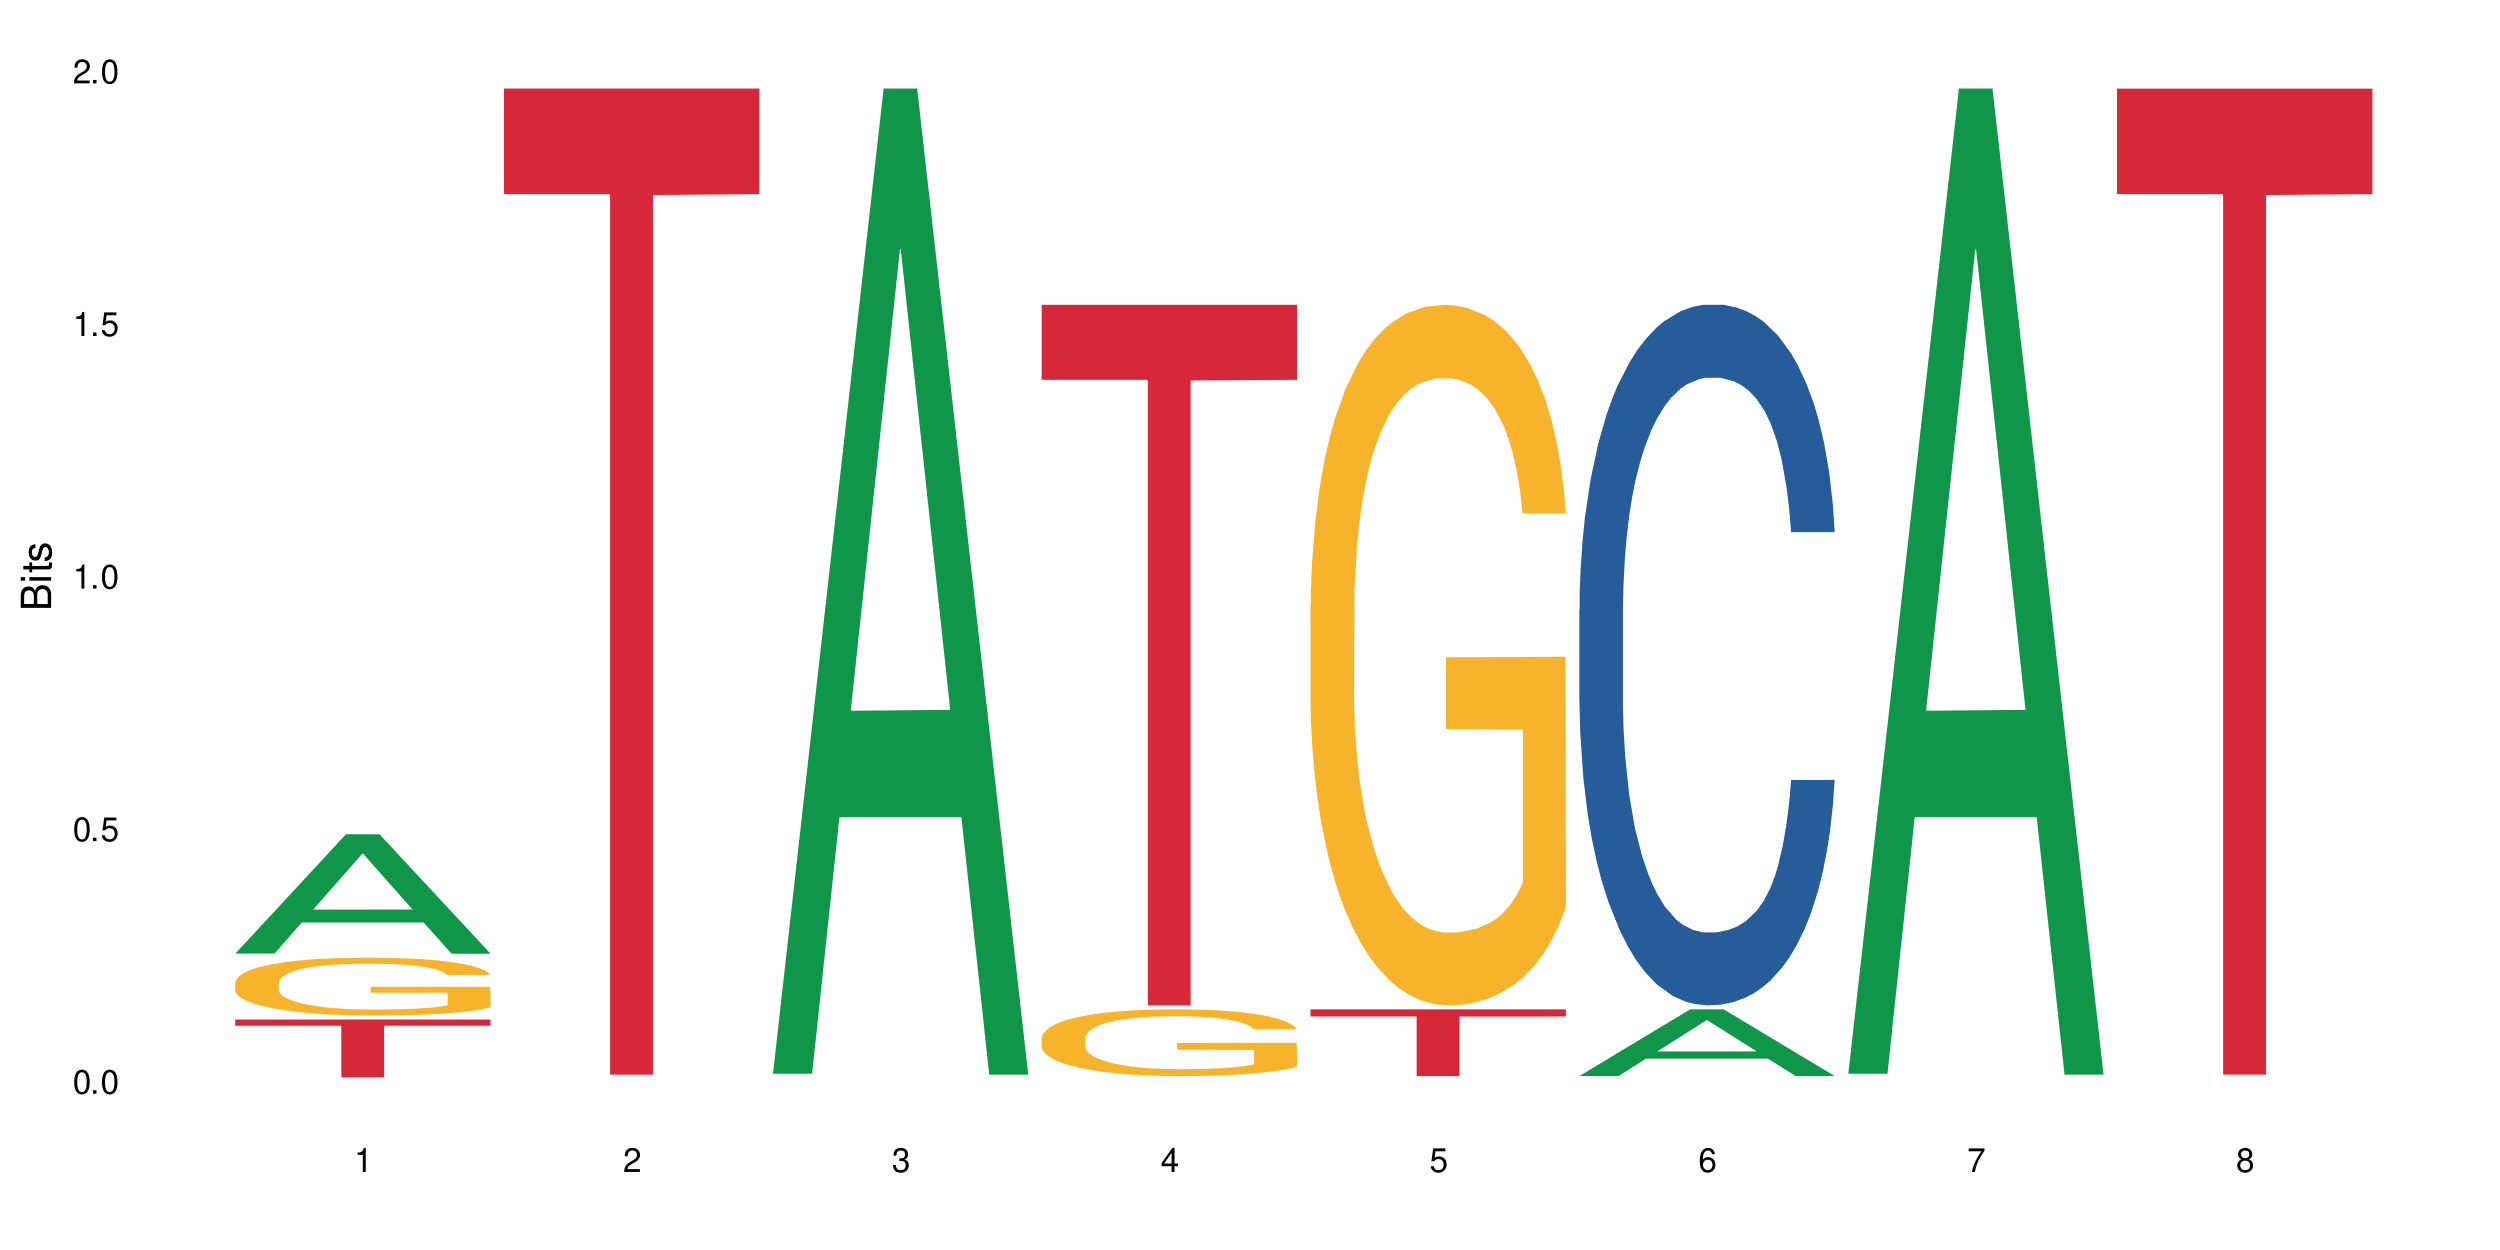 <?xml version="1.0" encoding="UTF-8"?>
<svg xmlns="http://www.w3.org/2000/svg" xmlns:xlink="http://www.w3.org/1999/xlink" width="720" height="360" viewBox="0 0 720 360">
<defs>
<g>
<g id="glyph-0-0">
</g>
<g id="glyph-0-1">
<path d="M 2.641 -6.938 C 2 -6.938 1.422 -6.656 1.078 -6.172 C 0.641 -5.562 0.406 -4.641 0.406 -3.359 C 0.406 -1.016 1.188 0.219 2.641 0.219 C 4.078 0.219 4.859 -1.016 4.859 -3.297 C 4.859 -4.641 4.656 -5.547 4.203 -6.172 C 3.844 -6.656 3.281 -6.938 2.641 -6.938 Z M 2.641 -6.188 C 3.547 -6.188 4 -5.25 4 -3.375 C 4 -1.406 3.562 -0.484 2.625 -0.484 C 1.734 -0.484 1.281 -1.438 1.281 -3.344 C 1.281 -5.25 1.734 -6.188 2.641 -6.188 Z M 2.641 -6.188 "/>
</g>
<g id="glyph-0-2">
<path d="M 1.828 -1 L 0.828 -1 L 0.828 0 L 1.828 0 Z M 1.828 -1 "/>
</g>
<g id="glyph-0-3">
<path d="M 4.562 -6.797 L 1.062 -6.797 L 0.547 -3.094 L 1.328 -3.094 C 1.719 -3.562 2.047 -3.734 2.578 -3.734 C 3.484 -3.734 4.062 -3.109 4.062 -2.094 C 4.062 -1.125 3.484 -0.531 2.578 -0.531 C 1.828 -0.531 1.375 -0.906 1.188 -1.672 L 0.328 -1.672 C 0.453 -1.109 0.547 -0.844 0.75 -0.594 C 1.125 -0.078 1.828 0.219 2.594 0.219 C 3.969 0.219 4.922 -0.781 4.922 -2.219 C 4.922 -3.562 4.031 -4.484 2.719 -4.484 C 2.25 -4.484 1.859 -4.359 1.469 -4.062 L 1.734 -5.969 L 4.562 -5.969 Z M 4.562 -6.797 "/>
</g>
<g id="glyph-0-4">
<path d="M 2.484 -4.938 L 2.484 0 L 3.328 0 L 3.328 -6.938 L 2.766 -6.938 C 2.469 -5.875 2.281 -5.734 0.984 -5.562 L 0.984 -4.938 Z M 2.484 -4.938 "/>
</g>
<g id="glyph-0-5">
<path d="M 4.859 -0.828 L 1.281 -0.828 C 1.359 -1.406 1.672 -1.781 2.5 -2.281 L 3.469 -2.828 C 4.406 -3.344 4.906 -4.062 4.906 -4.906 C 4.906 -5.484 4.672 -6.031 4.266 -6.406 C 3.859 -6.766 3.375 -6.938 2.719 -6.938 C 1.859 -6.938 1.219 -6.625 0.844 -6.031 C 0.609 -5.672 0.5 -5.234 0.484 -4.531 L 1.328 -4.531 C 1.359 -5.016 1.406 -5.281 1.531 -5.516 C 1.75 -5.938 2.188 -6.203 2.703 -6.203 C 3.469 -6.203 4.031 -5.641 4.031 -4.891 C 4.031 -4.344 3.719 -3.859 3.125 -3.516 L 2.234 -3 C 0.812 -2.172 0.406 -1.531 0.328 -0.016 L 4.859 -0.016 Z M 4.859 -0.828 "/>
</g>
<g id="glyph-0-6">
<path d="M 2.125 -3.188 L 2.578 -3.188 C 3.5 -3.188 3.984 -2.766 3.984 -1.922 C 3.984 -1.062 3.469 -0.531 2.594 -0.531 C 1.656 -0.531 1.203 -1 1.156 -2.016 L 0.312 -2.016 C 0.344 -1.453 0.438 -1.094 0.609 -0.781 C 0.953 -0.109 1.625 0.219 2.547 0.219 C 3.953 0.219 4.859 -0.625 4.859 -1.938 C 4.859 -2.828 4.516 -3.297 3.703 -3.594 C 4.344 -3.844 4.656 -4.328 4.656 -5.031 C 4.656 -6.219 3.875 -6.938 2.578 -6.938 C 1.203 -6.938 0.484 -6.172 0.453 -4.703 L 1.297 -4.703 C 1.312 -5.125 1.344 -5.359 1.453 -5.578 C 1.641 -5.969 2.062 -6.203 2.594 -6.203 C 3.344 -6.203 3.797 -5.75 3.797 -5 C 3.797 -4.516 3.609 -4.219 3.25 -4.047 C 3.016 -3.953 2.703 -3.922 2.125 -3.906 Z M 2.125 -3.188 "/>
</g>
<g id="glyph-0-7">
<path d="M 3.141 -1.672 L 3.141 0 L 3.984 0 L 3.984 -1.672 L 4.984 -1.672 L 4.984 -2.438 L 3.984 -2.438 L 3.984 -6.938 L 3.359 -6.938 L 0.266 -2.578 L 0.266 -1.672 Z M 3.141 -2.438 L 1 -2.438 L 3.141 -5.5 Z M 3.141 -2.438 "/>
</g>
<g id="glyph-0-8">
<path d="M 4.781 -5.125 C 4.609 -6.266 3.891 -6.938 2.844 -6.938 C 2.094 -6.938 1.422 -6.578 1.031 -5.953 C 0.594 -5.266 0.406 -4.422 0.406 -3.172 C 0.406 -2 0.578 -1.25 0.984 -0.641 C 1.359 -0.078 1.953 0.219 2.703 0.219 C 3.984 0.219 4.922 -0.75 4.922 -2.094 C 4.922 -3.375 4.062 -4.281 2.844 -4.281 C 2.172 -4.281 1.641 -4.031 1.281 -3.516 C 1.281 -5.234 1.828 -6.188 2.797 -6.188 C 3.391 -6.188 3.797 -5.797 3.938 -5.125 Z M 2.734 -3.531 C 3.547 -3.531 4.062 -2.953 4.062 -2.031 C 4.062 -1.156 3.484 -0.531 2.703 -0.531 C 1.922 -0.531 1.328 -1.188 1.328 -2.078 C 1.328 -2.938 1.906 -3.531 2.734 -3.531 Z M 2.734 -3.531 "/>
</g>
<g id="glyph-0-9">
<path d="M 4.984 -6.797 L 0.438 -6.797 L 0.438 -5.969 L 4.109 -5.969 C 2.5 -3.656 1.828 -2.234 1.328 0 L 2.219 0 C 2.594 -2.172 3.453 -4.047 4.984 -6.094 Z M 4.984 -6.797 "/>
</g>
<g id="glyph-0-10">
<path d="M 3.75 -3.656 C 4.469 -4.094 4.688 -4.438 4.688 -5.078 C 4.688 -6.172 3.844 -6.938 2.641 -6.938 C 1.438 -6.938 0.594 -6.172 0.594 -5.094 C 0.594 -4.438 0.812 -4.094 1.516 -3.656 C 0.734 -3.266 0.359 -2.703 0.359 -1.922 C 0.359 -0.656 1.281 0.219 2.641 0.219 C 3.984 0.219 4.922 -0.656 4.922 -1.922 C 4.922 -2.703 4.531 -3.266 3.75 -3.656 Z M 2.641 -6.188 C 3.359 -6.188 3.812 -5.75 3.812 -5.062 C 3.812 -4.406 3.344 -3.984 2.641 -3.984 C 1.922 -3.984 1.453 -4.406 1.453 -5.078 C 1.453 -5.75 1.922 -6.188 2.641 -6.188 Z M 2.641 -3.266 C 3.484 -3.266 4.062 -2.719 4.062 -1.906 C 4.062 -1.078 3.484 -0.531 2.625 -0.531 C 1.797 -0.531 1.219 -1.094 1.219 -1.906 C 1.219 -2.719 1.781 -3.266 2.641 -3.266 Z M 2.641 -3.266 "/>
</g>
<g id="glyph-1-0">
</g>
<g id="glyph-1-1">
<path d="M 0 -0.953 L 0 -4.891 C 0 -5.719 -0.234 -6.344 -0.734 -6.797 C -1.188 -7.234 -1.812 -7.469 -2.5 -7.469 C -3.547 -7.469 -4.188 -7 -4.625 -5.875 C -4.984 -6.688 -5.625 -7.094 -6.531 -7.094 C -7.172 -7.094 -7.734 -6.859 -8.141 -6.391 C -8.562 -5.922 -8.75 -5.344 -8.75 -4.5 L -8.75 -0.953 Z M -4.984 -2.062 L -7.766 -2.062 L -7.766 -4.219 C -7.766 -4.844 -7.688 -5.203 -7.453 -5.5 C -7.219 -5.812 -6.859 -5.969 -6.375 -5.969 C -5.891 -5.969 -5.531 -5.812 -5.297 -5.5 C -5.062 -5.203 -4.984 -4.844 -4.984 -4.219 Z M -0.984 -2.062 L -4 -2.062 L -4 -4.781 C -4 -5.766 -3.438 -6.359 -2.484 -6.359 C -1.547 -6.359 -0.984 -5.766 -0.984 -4.781 Z M -0.984 -2.062 "/>
</g>
<g id="glyph-1-2">
<path d="M -6.281 -1.797 L -6.281 -0.797 L 0 -0.797 L 0 -1.797 Z M -8.75 -1.797 L -8.75 -0.797 L -7.484 -0.797 L -7.484 -1.797 Z M -8.75 -1.797 "/>
</g>
<g id="glyph-1-3">
<path d="M -6.281 -3.047 L -6.281 -2.016 L -8.016 -2.016 L -8.016 -1.016 L -6.281 -1.016 L -6.281 -0.172 L -5.469 -0.172 L -5.469 -1.016 L -0.719 -1.016 C -0.078 -1.016 0.281 -1.453 0.281 -2.234 C 0.281 -2.5 0.25 -2.719 0.188 -3.047 L -0.641 -3.047 C -0.609 -2.906 -0.594 -2.766 -0.594 -2.562 C -0.594 -2.141 -0.719 -2.016 -1.156 -2.016 L -5.469 -2.016 L -5.469 -3.047 Z M -6.281 -3.047 "/>
</g>
<g id="glyph-1-4">
<path d="M -4.531 -5.25 C -5.766 -5.25 -6.469 -4.422 -6.469 -2.969 C -6.469 -1.516 -5.719 -0.562 -4.547 -0.562 C -3.562 -0.562 -3.094 -1.062 -2.734 -2.562 L -2.516 -3.484 C -2.344 -4.188 -2.094 -4.469 -1.641 -4.469 C -1.047 -4.469 -0.641 -3.875 -0.641 -3 C -0.641 -2.453 -0.797 -2 -1.062 -1.75 C -1.25 -1.594 -1.422 -1.531 -1.875 -1.469 L -1.875 -0.406 C -0.422 -0.453 0.281 -1.266 0.281 -2.922 C 0.281 -4.5 -0.5 -5.516 -1.719 -5.516 C -2.656 -5.516 -3.172 -4.984 -3.469 -3.734 L -3.703 -2.766 C -3.891 -1.953 -4.156 -1.609 -4.594 -1.609 C -5.188 -1.609 -5.547 -2.125 -5.547 -2.938 C -5.547 -3.75 -5.203 -4.172 -4.531 -4.203 Z M -4.531 -5.25 "/>
</g>
</g>
</defs>
<rect x="-72" y="-36" width="864" height="432" fill="rgb(100%, 100%, 100%)" fill-opacity="1"/>
<path fill-rule="nonzero" fill="rgb(6.275%, 58.824%, 28.235%)" fill-opacity="1" d="M 67.73 274.633 L 67.809 274.602 L 99.637 240.27 L 109.301 240.27 L 141.281 274.668 L 130.047 274.668 L 122.031 265.688 L 86.906 265.688 L 79.047 274.633 L 67.73 274.633 L 90.285 261.973 L 118.809 261.941 L 104.586 245.887 L 104.43 245.855 L 104.27 245.953 L 90.207 261.941 L 90.285 261.973 Z M 67.73 274.633 "/>
<path fill-rule="nonzero" fill="rgb(96.863%, 70.196%, 16.863%)" fill-opacity="1" d="M 67.73 282.949 L 67.82 282.934 L 67.82 282.629 L 68.18 281.945 L 69.078 281 L 70.242 280.223 L 71.5 279.613 L 72.305 279.297 L 73.652 278.84 L 74.816 278.504 L 77.777 277.82 L 81.543 277.18 L 83.609 276.906 L 85.941 276.648 L 89.258 276.359 L 90.785 276.254 L 95.449 276.008 L 100.738 275.855 L 106.57 275.812 L 109.262 275.824 L 112.938 275.887 L 117.961 276.055 L 120.832 276.207 L 123.074 276.359 L 125.406 276.555 L 128.277 276.859 L 130.969 277.227 L 133.121 277.59 L 135.273 278.047 L 137.066 278.535 L 138.594 279.066 L 139.938 279.707 L 140.746 280.238 L 141.281 280.773 L 128.816 280.773 L 128.098 280.238 L 127.289 279.828 L 125.945 279.324 L 124.598 278.961 L 123.254 278.672 L 120.742 278.277 L 118.59 278.031 L 115.898 277.82 L 113.297 277.684 L 110.336 277.59 L 108.543 277.562 L 103.789 277.562 L 99.484 277.668 L 96.973 277.789 L 95.18 277.91 L 92.668 278.141 L 91.141 278.32 L 90.246 278.445 L 87.555 278.914 L 85.762 279.34 L 84.773 279.629 L 83.52 280.086 L 82.621 280.496 L 81.633 281.105 L 81.098 281.562 L 80.379 282.598 L 80.289 285.336 L 80.559 285.914 L 81.098 286.539 L 81.812 287.086 L 82.891 287.664 L 83.965 288.105 L 85.852 288.699 L 87.465 289.098 L 88.719 289.355 L 91.141 289.766 L 92.129 289.902 L 94.461 290.176 L 96.883 290.391 L 99.844 290.57 L 102.086 290.664 L 105.672 290.738 L 110.246 290.738 L 115.629 290.648 L 119.039 290.527 L 121.371 290.406 L 122.895 290.297 L 124.777 290.129 L 126.125 289.977 L 127.379 289.812 L 128.906 289.551 L 128.906 285.914 L 106.75 285.898 L 106.75 284.195 L 141.195 284.18 L 141.281 290.129 L 139.398 290.543 L 137.066 290.938 L 134.824 291.242 L 132.492 291.5 L 129.176 291.789 L 126.484 291.973 L 122.355 292.184 L 118.59 292.32 L 114.645 292.414 L 111.145 292.457 L 107.02 292.473 L 103.34 292.445 L 99.395 292.352 L 96.254 292.23 L 93.383 292.078 L 90.516 291.879 L 86.926 291.562 L 84.594 291.301 L 82.172 290.984 L 79.75 290.602 L 77.598 290.191 L 76.164 289.871 L 74.727 289.508 L 73.203 289.051 L 71.766 288.531 L 70.691 288.062 L 69.703 287.527 L 68.988 287.027 L 68.27 286.34 L 67.91 285.793 L 67.73 285.32 Z M 67.73 282.949 "/>
<path fill-rule="nonzero" fill="rgb(83.922%, 15.686%, 22.353%)" fill-opacity="1" d="M 67.73 293.617 L 141.281 293.617 L 141.281 295.402 L 110.629 295.418 L 110.629 310.281 L 98.297 310.281 L 98.297 295.434 L 98.117 295.402 L 67.73 295.402 Z M 67.73 293.617 "/>
<path fill-rule="nonzero" fill="rgb(83.922%, 15.686%, 22.353%)" fill-opacity="1" d="M 145.156 25.504 L 218.707 25.504 L 218.707 55.902 L 188.051 56.172 L 188.051 309.496 L 175.719 309.496 L 175.719 56.438 L 175.539 55.902 L 145.156 55.902 Z M 145.156 25.504 "/>
<path fill-rule="nonzero" fill="rgb(6.275%, 58.824%, 28.235%)" fill-opacity="1" d="M 222.578 309.227 L 222.656 308.961 L 254.48 25.504 L 264.148 25.504 L 296.129 309.496 L 284.895 309.496 L 276.879 235.363 L 241.75 235.363 L 233.895 309.227 L 222.578 309.227 L 245.129 204.699 L 273.656 204.43 L 259.434 71.902 L 259.273 71.637 L 259.117 72.438 L 245.051 204.43 L 245.129 204.699 Z M 222.578 309.227 "/>
<path fill-rule="nonzero" fill="rgb(96.863%, 70.196%, 16.863%)" fill-opacity="1" d="M 300 298.922 L 300.09 298.902 L 300.09 298.551 L 300.449 297.762 L 301.348 296.676 L 302.512 295.781 L 303.77 295.078 L 304.574 294.711 L 305.922 294.184 L 307.086 293.797 L 310.047 293.008 L 313.816 292.27 L 315.879 291.953 L 318.211 291.656 L 321.527 291.324 L 323.055 291.199 L 327.719 290.918 L 333.012 290.746 L 338.84 290.691 L 341.531 290.711 L 345.207 290.781 L 350.23 290.973 L 353.102 291.148 L 355.344 291.324 L 357.676 291.551 L 360.547 291.902 L 363.238 292.324 L 365.391 292.746 L 367.543 293.27 L 369.336 293.832 L 370.863 294.445 L 372.207 295.184 L 373.016 295.797 L 373.555 296.41 L 361.086 296.41 L 360.367 295.797 L 359.559 295.324 L 358.215 294.746 L 356.871 294.324 L 355.523 293.992 L 353.012 293.535 L 350.859 293.254 L 348.168 293.008 L 345.566 292.852 L 342.609 292.746 L 340.812 292.711 L 336.059 292.711 L 331.754 292.832 L 329.242 292.973 L 327.449 293.113 L 324.938 293.375 L 323.414 293.586 L 322.516 293.727 L 319.824 294.27 L 318.031 294.762 L 317.043 295.098 L 315.789 295.621 L 314.891 296.098 L 313.902 296.797 L 313.367 297.324 L 312.648 298.516 L 312.559 301.676 L 312.828 302.344 L 313.367 303.062 L 314.082 303.695 L 315.16 304.359 L 316.234 304.867 L 318.121 305.555 L 319.734 306.008 L 320.992 306.309 L 323.414 306.781 L 324.398 306.941 L 326.73 307.254 L 329.152 307.5 L 332.113 307.711 L 334.355 307.816 L 337.941 307.906 L 342.52 307.906 L 347.898 307.801 L 351.309 307.66 L 353.641 307.52 L 355.164 307.395 L 357.047 307.203 L 358.395 307.027 L 359.648 306.836 L 361.176 306.535 L 361.176 302.344 L 339.02 302.324 L 339.02 300.359 L 373.465 300.344 L 373.555 307.203 L 371.668 307.676 L 369.336 308.133 L 367.094 308.484 L 364.762 308.781 L 361.445 309.117 L 358.754 309.324 L 354.629 309.57 L 350.859 309.73 L 346.914 309.836 L 343.414 309.887 L 339.289 309.906 L 335.609 309.871 L 331.664 309.766 L 328.523 309.625 L 325.656 309.449 L 322.785 309.219 L 319.195 308.852 L 316.863 308.555 L 314.441 308.184 L 312.02 307.746 L 309.867 307.273 L 308.434 306.906 L 306.996 306.484 L 305.473 305.957 L 304.039 305.359 L 302.961 304.816 L 301.973 304.203 L 301.258 303.625 L 300.539 302.832 L 300.18 302.203 L 300 301.656 Z M 300 298.922 "/>
<path fill-rule="nonzero" fill="rgb(83.922%, 15.686%, 22.353%)" fill-opacity="1" d="M 300 87.789 L 373.555 87.789 L 373.555 109.387 L 342.898 109.574 L 342.898 289.547 L 330.566 289.547 L 330.566 109.766 L 330.387 109.387 L 300 109.387 Z M 300 87.789 "/>
<path fill-rule="nonzero" fill="rgb(96.863%, 70.196%, 16.863%)" fill-opacity="1" d="M 377.426 174.203 L 377.516 174.02 L 377.516 170.336 L 377.871 162.043 L 378.77 150.621 L 379.938 141.223 L 381.191 133.852 L 382 129.984 L 383.344 124.457 L 384.512 120.402 L 387.469 112.109 L 391.238 104.371 L 393.301 101.055 L 395.633 97.922 L 398.953 94.422 L 400.477 93.133 L 405.141 90.184 L 410.434 88.344 L 416.262 87.789 L 418.953 87.973 L 422.633 88.711 L 427.656 90.738 L 430.527 92.578 L 432.77 94.422 L 435.102 96.816 L 437.969 100.504 L 440.66 104.926 L 442.812 109.348 L 444.969 114.875 L 446.762 120.77 L 448.285 127.219 L 449.633 134.957 L 450.438 141.406 L 450.977 147.855 L 438.508 147.855 L 437.789 141.406 L 436.984 136.434 L 435.637 130.352 L 434.293 125.93 L 432.949 122.43 L 430.438 117.637 L 428.281 114.691 L 425.594 112.109 L 422.992 110.453 L 420.031 109.348 L 418.238 108.98 L 413.484 108.98 L 409.176 110.27 L 406.664 111.742 L 404.871 113.215 L 402.359 115.98 L 400.836 118.191 L 399.938 119.664 L 397.246 125.379 L 395.453 130.535 L 394.469 134.035 L 393.211 139.566 L 392.312 144.539 L 391.328 151.91 L 390.789 157.438 L 390.07 169.965 L 389.98 203.133 L 390.25 210.133 L 390.789 217.688 L 391.508 224.32 L 392.582 231.324 L 393.66 236.668 L 395.543 243.852 L 397.156 248.645 L 398.414 251.777 L 400.836 256.75 L 401.82 258.41 L 404.156 261.727 L 406.574 264.305 L 409.535 266.516 L 411.777 267.621 L 415.367 268.543 L 419.941 268.543 L 425.324 267.438 L 428.73 265.965 L 431.062 264.488 L 432.59 263.199 L 434.473 261.172 L 435.816 259.328 L 437.074 257.305 L 438.598 254.172 L 438.598 210.133 L 416.441 209.949 L 416.441 189.312 L 450.887 189.129 L 450.977 261.172 L 449.094 266.148 L 446.762 270.938 L 444.52 274.621 L 442.188 277.754 L 438.867 281.258 L 436.176 283.469 L 432.051 286.047 L 428.281 287.703 L 424.336 288.812 L 420.84 289.363 L 416.711 289.547 L 413.035 289.18 L 409.086 288.074 L 405.949 286.598 L 403.078 284.758 L 400.207 282.363 L 396.621 278.492 L 394.289 275.359 L 391.867 271.492 L 389.445 266.883 L 387.293 261.91 L 385.855 258.039 L 384.422 253.617 L 382.895 248.09 L 381.461 241.824 L 380.383 236.113 L 379.398 229.664 L 378.68 223.586 L 377.961 215.293 L 377.605 208.66 L 377.426 202.949 Z M 377.426 174.203 "/>
<path fill-rule="nonzero" fill="rgb(83.922%, 15.686%, 22.353%)" fill-opacity="1" d="M 377.426 290.691 L 450.977 290.691 L 450.977 292.75 L 420.324 292.766 L 420.324 309.906 L 407.988 309.906 L 407.988 292.785 L 407.809 292.75 L 377.426 292.75 Z M 377.426 290.691 "/>
<path fill-rule="nonzero" fill="rgb(6.275%, 58.824%, 28.235%)" fill-opacity="1" d="M 454.848 309.887 L 454.926 309.867 L 486.75 290.691 L 496.418 290.691 L 528.398 309.906 L 517.164 309.906 L 509.148 304.891 L 474.023 304.891 L 466.164 309.887 L 454.848 309.887 L 477.402 302.816 L 505.926 302.797 L 491.703 293.832 L 491.547 293.812 L 491.387 293.867 L 477.32 302.797 L 477.402 302.816 Z M 454.848 309.887 "/>
<path fill-rule="nonzero" fill="rgb(14.51%, 36.078%, 60%)" fill-opacity="1" d="M 454.848 175.574 L 454.938 175.391 L 454.938 170.965 L 455.207 163.957 L 455.836 155.105 L 456.461 149.02 L 458.078 138.137 L 460.32 127.625 L 462.652 119.512 L 464.355 114.715 L 465.879 111.027 L 469.379 104.203 L 471.621 100.699 L 474.043 97.562 L 477.004 94.43 L 479.156 92.586 L 484 89.633 L 487.586 88.344 L 490.367 87.789 L 496.379 87.789 L 499.965 88.527 L 502.566 89.449 L 505.438 90.926 L 507.859 92.586 L 512.074 96.641 L 515.844 101.805 L 517.547 104.758 L 520.238 110.473 L 522.301 116.008 L 523.734 120.801 L 525.352 127.625 L 526.785 135.922 L 527.863 145.328 L 528.398 153.258 L 515.844 153.258 L 515.215 145.883 L 514.496 140.164 L 513.152 132.605 L 511.805 127.254 L 509.922 121.906 L 508.219 118.402 L 505.887 114.898 L 503.824 112.688 L 501.672 111.027 L 499.605 109.922 L 495.66 108.812 L 491.086 108.812 L 489.383 109.184 L 485.883 110.656 L 484 111.949 L 481.309 114.531 L 479.426 116.93 L 477.184 120.617 L 475.656 123.75 L 473.773 128.547 L 472.43 132.789 L 470.902 138.875 L 470.008 143.484 L 469.199 148.648 L 468.48 154.734 L 467.945 161.191 L 467.586 168.012 L 467.406 174.652 L 467.406 203.238 L 467.586 209.879 L 468.035 217.621 L 469.199 228.871 L 470.902 238.648 L 472.879 246.395 L 474.762 251.926 L 475.836 254.508 L 477.273 257.457 L 479.516 261.148 L 482.742 264.836 L 484.629 266.309 L 487.496 267.785 L 490.457 268.523 L 494.406 268.523 L 497.902 267.785 L 500.234 266.863 L 502.656 265.387 L 505.977 262.254 L 508.039 259.301 L 509.832 255.797 L 511.18 252.293 L 512.074 249.344 L 513.422 243.625 L 514.496 237.355 L 515.305 230.902 L 515.844 224.629 L 528.398 224.629 L 527.863 232.008 L 527.055 239.199 L 526.246 244.547 L 524.992 251.004 L 523.555 256.719 L 521.492 263.176 L 519.789 267.418 L 517.547 272.027 L 515.484 275.531 L 513.242 278.668 L 509.922 282.355 L 507.77 284.199 L 505.438 285.859 L 502.656 287.336 L 499.16 288.625 L 495.391 289.363 L 491.895 289.547 L 488.125 289.18 L 485.344 288.441 L 481.668 286.781 L 477.094 283.461 L 473.773 279.957 L 471.172 276.453 L 468.93 272.766 L 466.418 267.785 L 463.191 259.672 L 461.215 253.402 L 459.871 248.238 L 458.348 241.043 L 457.27 234.59 L 456.016 224.262 L 455.117 211.168 L 454.848 201.023 Z M 454.848 175.574 "/>
<path fill-rule="nonzero" fill="rgb(6.275%, 58.824%, 28.235%)" fill-opacity="1" d="M 532.27 309.227 L 532.352 308.961 L 564.176 25.504 L 573.84 25.504 L 605.824 309.496 L 594.586 309.496 L 586.57 235.363 L 551.445 235.363 L 543.586 309.227 L 532.27 309.227 L 554.824 204.699 L 583.348 204.43 L 569.125 71.902 L 568.969 71.637 L 568.812 72.438 L 554.746 204.43 L 554.824 204.699 Z M 532.27 309.227 "/>
<path fill-rule="nonzero" fill="rgb(83.922%, 15.686%, 22.353%)" fill-opacity="1" d="M 609.695 25.508 L 683.246 25.508 L 683.246 55.906 L 652.594 56.172 L 652.594 309.492 L 640.258 309.492 L 640.258 56.441 L 640.082 55.906 L 609.695 55.906 Z M 609.695 25.508 "/>
<g fill="rgb(0%, 0%, 0%)" fill-opacity="1">
<use xlink:href="#glyph-0-1" x="20.965" y="314.993"/>
<use xlink:href="#glyph-0-2" x="25.965" y="314.993"/>
<use xlink:href="#glyph-0-1" x="28.965" y="314.993"/>
</g>
<g fill="rgb(0%, 0%, 0%)" fill-opacity="1">
<use xlink:href="#glyph-0-1" x="20.965" y="242.251"/>
<use xlink:href="#glyph-0-2" x="25.965" y="242.251"/>
<use xlink:href="#glyph-0-3" x="28.965" y="242.251"/>
</g>
<g fill="rgb(0%, 0%, 0%)" fill-opacity="1">
<use xlink:href="#glyph-0-4" x="20.965" y="169.509"/>
<use xlink:href="#glyph-0-2" x="25.965" y="169.509"/>
<use xlink:href="#glyph-0-1" x="28.965" y="169.509"/>
</g>
<g fill="rgb(0%, 0%, 0%)" fill-opacity="1">
<use xlink:href="#glyph-0-4" x="20.965" y="96.767"/>
<use xlink:href="#glyph-0-2" x="25.965" y="96.767"/>
<use xlink:href="#glyph-0-3" x="28.965" y="96.767"/>
</g>
<g fill="rgb(0%, 0%, 0%)" fill-opacity="1">
<use xlink:href="#glyph-0-5" x="20.965" y="24.024"/>
<use xlink:href="#glyph-0-2" x="25.965" y="24.024"/>
<use xlink:href="#glyph-0-1" x="28.965" y="24.024"/>
</g>
<g fill="rgb(0%, 0%, 0%)" fill-opacity="1">
<use xlink:href="#glyph-0-4" x="102.008" y="337.532"/>
</g>
<g fill="rgb(0%, 0%, 0%)" fill-opacity="1">
<use xlink:href="#glyph-0-5" x="179.43" y="337.532"/>
</g>
<g fill="rgb(0%, 0%, 0%)" fill-opacity="1">
<use xlink:href="#glyph-0-6" x="256.855" y="337.532"/>
</g>
<g fill="rgb(0%, 0%, 0%)" fill-opacity="1">
<use xlink:href="#glyph-0-7" x="334.277" y="337.532"/>
</g>
<g fill="rgb(0%, 0%, 0%)" fill-opacity="1">
<use xlink:href="#glyph-0-3" x="411.699" y="337.532"/>
</g>
<g fill="rgb(0%, 0%, 0%)" fill-opacity="1">
<use xlink:href="#glyph-0-8" x="489.125" y="337.532"/>
</g>
<g fill="rgb(0%, 0%, 0%)" fill-opacity="1">
<use xlink:href="#glyph-0-9" x="566.547" y="337.532"/>
</g>
<g fill="rgb(0%, 0%, 0%)" fill-opacity="1">
<use xlink:href="#glyph-0-10" x="643.969" y="337.532"/>
</g>
<g fill="rgb(0%, 0%, 0%)" fill-opacity="1">
<use xlink:href="#glyph-1-1" x="14.725" y="176.012"/>
<use xlink:href="#glyph-1-2" x="14.725" y="168.012"/>
<use xlink:href="#glyph-1-3" x="14.725" y="165.012"/>
<use xlink:href="#glyph-1-4" x="14.725" y="162.012"/>
</g>
</svg>
